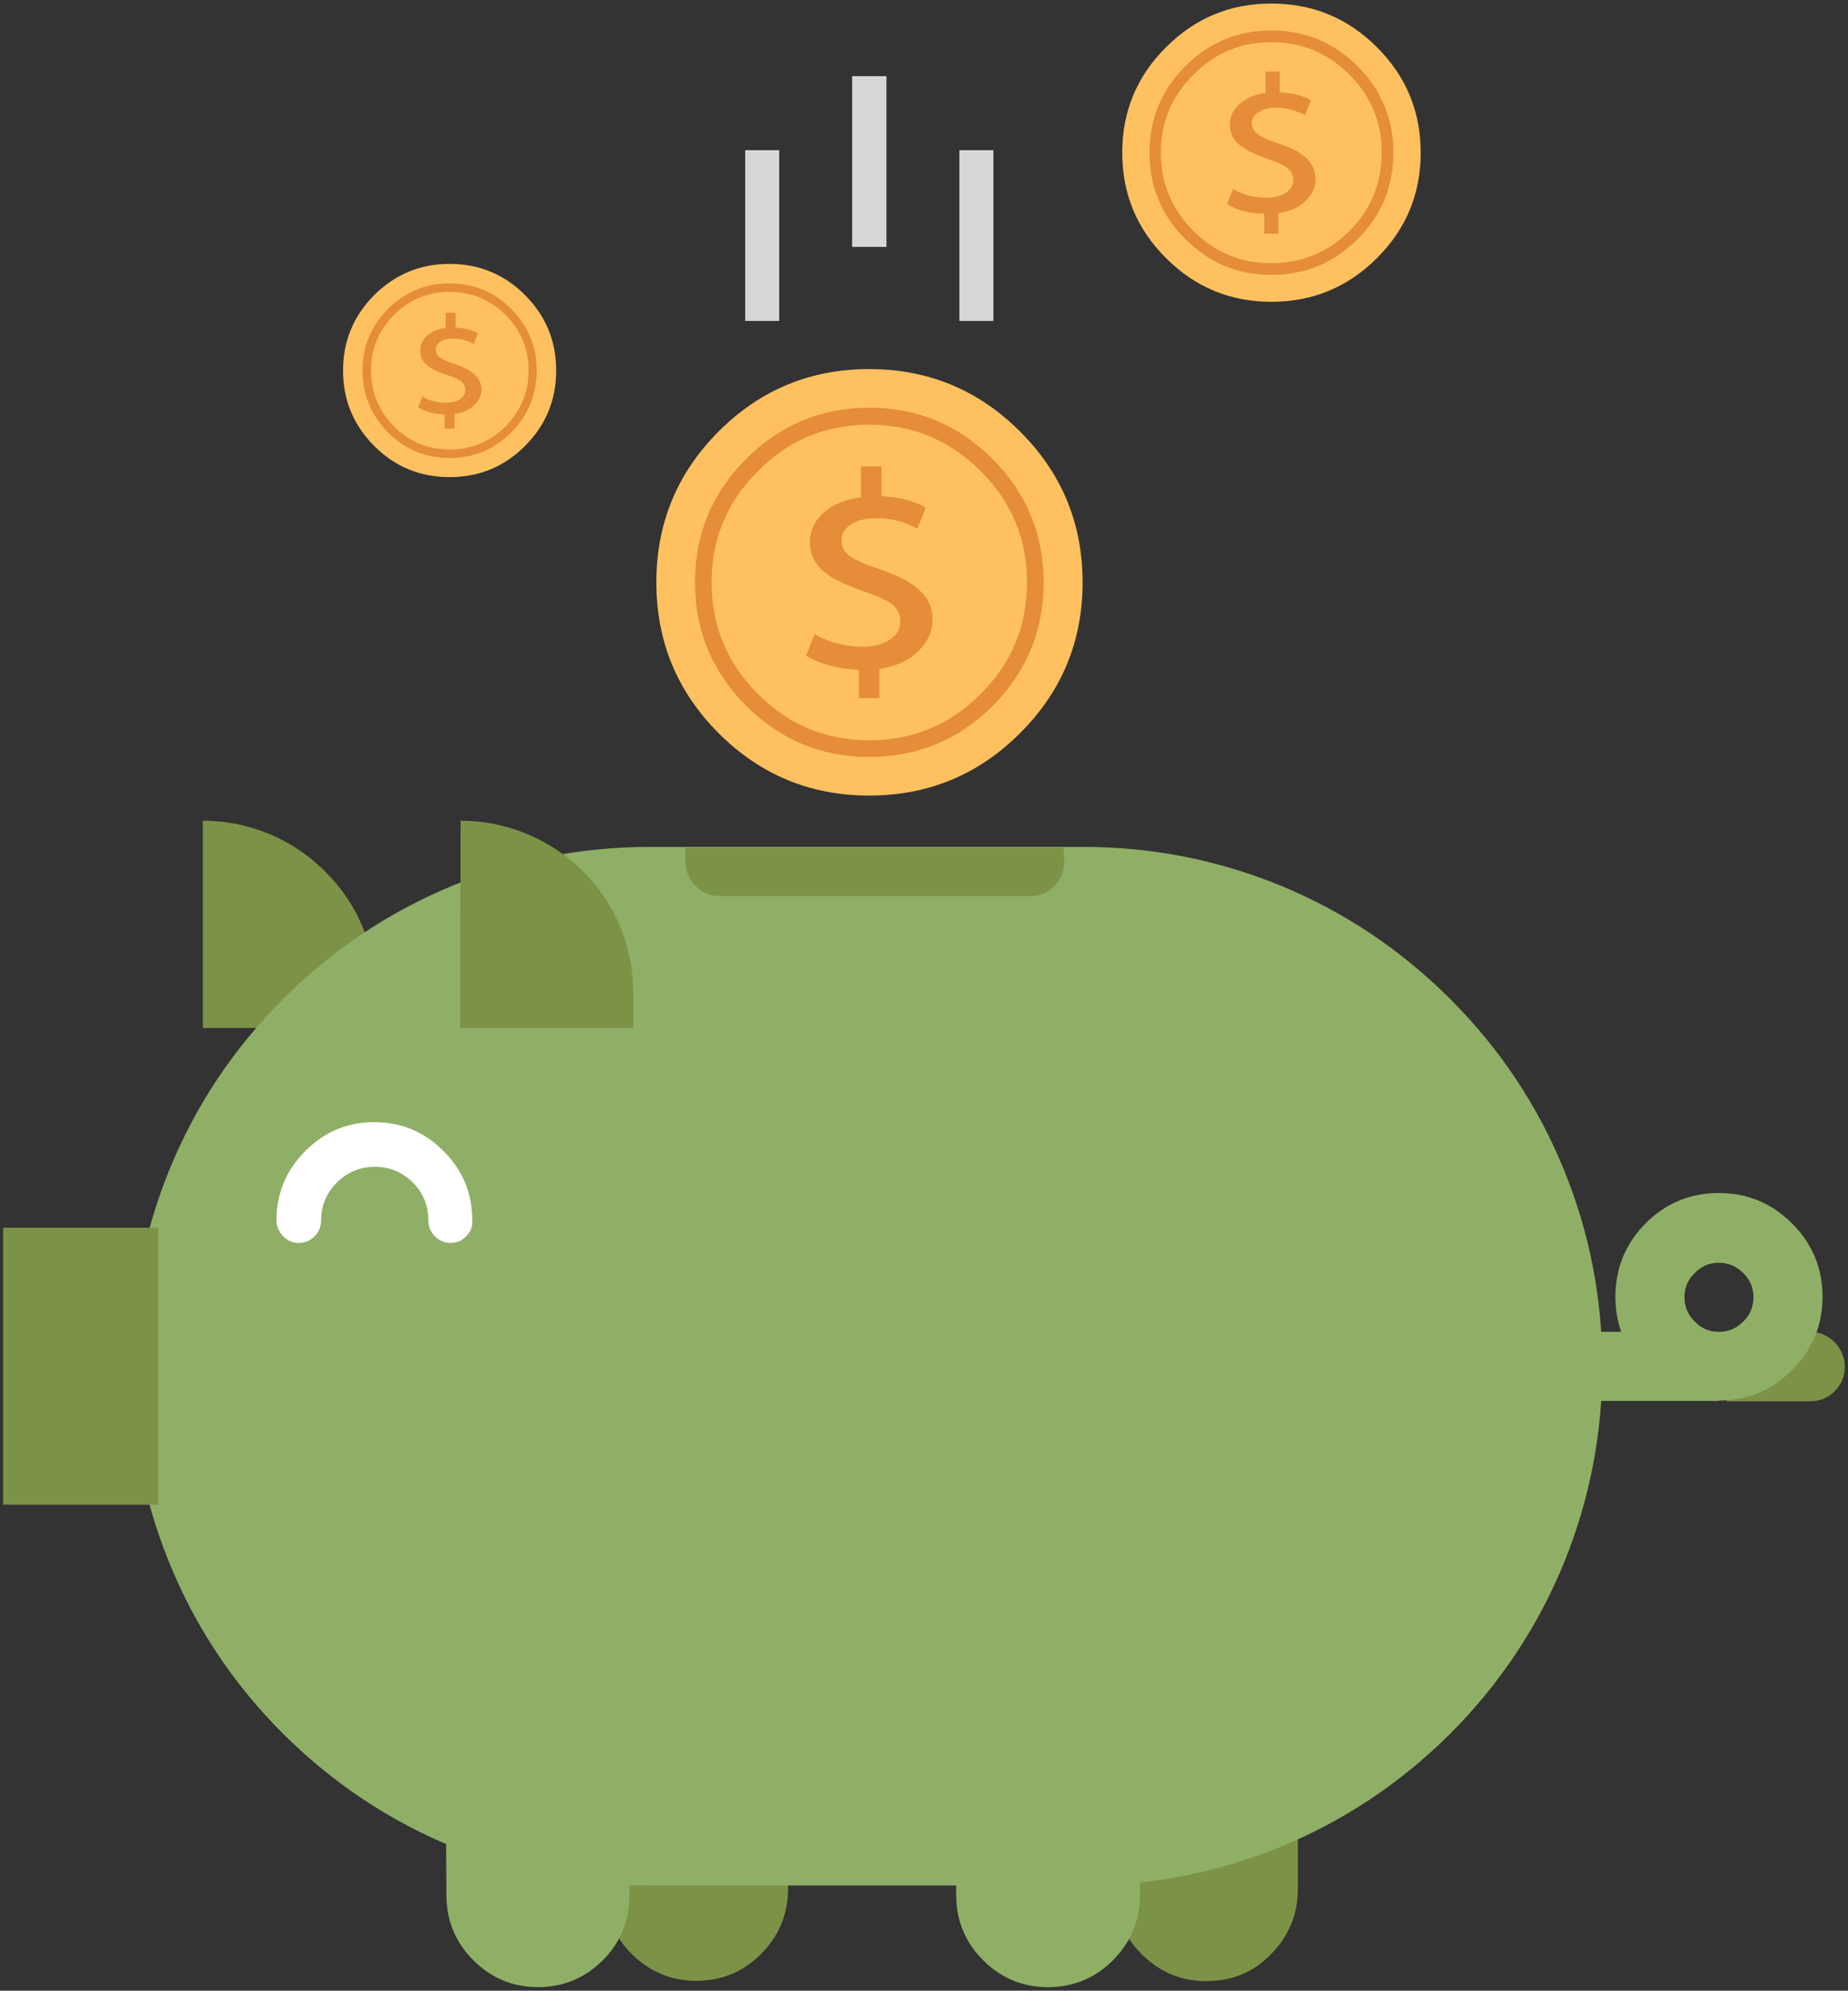<?xml version="1.0" encoding="utf-8"?>
<svg id="280px_Piggy_Bank_ActionScript3.0" image-rendering="auto" baseProfile="basic" version="1.1" x="0px" y="0px" width="261" height="281" xmlns="http://www.w3.org/2000/svg" xmlns:xlink="http://www.w3.org/1999/xlink">
  <rect width="100%" height="100%" fill="#333333" stroke="none"/>
  <g id="Startr1" overflow="visible">
    <g id="Pig" transform="translate(130.5 198.15)" opacity="1">
      <animateTransform attributeName="transform" additive="replace" type="translate" repeatCount="1" dur="6.033s" keyTimes="0;.221;1" values="130.53,258.15;130.5,198.15;130.5,198.15" fill="freeze"/>
      <animateTransform attributeName="transform" additive="sum" type="scale" repeatCount="1" dur="6.033s" keyTimes="0;.221;1" values=".8,.8;1,1;1,1" fill="freeze"/>
      <animateTransform attributeName="transform" additive="sum" type="translate" repeatCount="1" dur="6.033s" keyTimes="0;.221;1" values="-.1,-.5;0,0;0,0" fill="freeze"/>
      <animate attributeName="opacity" repeatCount="1" dur="6.033s" keyTimes="0;.221;1" values="0;1;1" fill="freeze"/>
      <g>
        <g>
          <g id="Layer14_0_FILL">
            <path fill="#7C9347" stroke="none" d="M-84.6 -75.15Q-88.1 -78.65 -92.65 -80.5 -97.1 -82.3 -101.85 -82.3L-101.85 -53.05 -77.45 -53.05 -77.45 -57.9Q-77.45 -62.7 -79.2 -67.1 -81.05 -71.65 -84.6 -75.15Z"/>
          </g>
        </g>
        <g>
          <g id="Layer15_0_FILL">
            <path fill="#7C9347" stroke="none" d="M-45.05 68.45Q-45.05 73.9 -41.3 77.65 -37.5 81.45 -32.15 81.45 -26.75 81.45 -23 77.65 -19.2 73.8 -19.2 68.45L-19.2 60.65 -45.15 60.65 -45.05 68.45Z"/>
          </g>
        </g>
        <g>
          <g id="Layer16_0_FILL">
            <path fill="#7C9347" stroke="none" d="M30.75 77.7Q34.55 81.5 39.85 81.5 45.35 81.5 49 77.7 52.8 73.85 52.8 68.5L52.8 60.7 26.9 60.7 26.95 68.5Q26.95 73.95 30.75 77.7Z"/>
          </g>
        </g>
        <g>
          <g id="Layer17_0_FILL">
            <path fill="#8FAF66" stroke="none" d="M74.35 -57.1Q63.8 -67.65 50.1 -73.25 36.85 -78.6 22.5 -78.6L-38.75 -78.6Q-53.1 -78.6 -66.3 -73.25 -80 -67.65 -90.55 -57.1 -101.1 -46.55 -106.65 -32.85 -112 -19.6 -112 -5.3 -112 9.05 -106.65 22.3 -101.1 36 -90.55 46.55 -79.95 57.1 -66.3 62.65 -53.1 68 -38.75 68L22.5 68Q36.85 68 50.1 62.65 63.75 57.1 74.35 46.55 84.9 35.95 90.45 22.3 95.8 9.05 95.8 -5.3 95.8 -19.65 90.45 -32.85 84.9 -46.55 74.35 -57.1Z"/>
          </g>
        </g>
        <g>
          <g id="Layer18_0_FILL">
            <path fill="#7C9347" stroke="none" d="M-65.5 -53.05L-41.05 -53.05 -41.05 -57.9Q-41.05 -62.7 -42.8 -67.1 -44.65 -71.65 -48.15 -75.15 -51.7 -78.65 -56.25 -80.5 -60.7 -82.3 -65.45 -82.3L-65.5 -53.05Z"/>
          </g>
        </g>
        <g>
          <g id="Layer19_0_FILL">
            <path fill="#7C9347" stroke="none" d="M-108.15 -24.85L-130.05 -24.85 -130.05 14.25 -108.15 14.25 -108.15 -24.85Z"/>
          </g>
        </g>
        <g>
          <g id="Layer20_0_FILL">
            <path fill="#7C9347" stroke="none" d="M18.4 -73.1Q19.8 -74.5 19.8 -76.55L19.75 -78.5 -33.7 -78.5 -33.7 -76.55Q-33.7 -74.5 -32.25 -73.1 -30.85 -71.65 -28.8 -71.65L14.95 -71.65Q17 -71.65 18.4 -73.1Z"/>
          </g>
        </g>
        <g>
          <g id="Layer21_0_FILL">
            <path fill="#7C9347" stroke="none" d="M113.4 -10.1L113.4 -.35 125.1 -.35Q127.2 -.35 128.6 -1.75 130.05 -3.2 130.05 -5.2 130.05 -7.15 128.6 -8.7 127.1 -10.15 125.1 -10.15L113.4 -10.1Z"/>
          </g>
        </g>
        <g>
          <g>
            <g id="Layer22_0_FILL">
              <path fill="#8FAF66" stroke="none" d="M112.25 -10.15L95.4 -10.15 95.4 -.4 112.25 -.4 112.25 -10.15Z"/>
            </g>
          </g>
          <g>
            <g id="Layer23_0_FILL">
              <path fill="#8FAF66" stroke="none" d="M112.25 -29.75Q106.2 -29.75 101.9 -25.45 97.65 -21.15 97.65 -15.1 97.65 -9.05 101.95 -4.75 106.2 -.45 112.25 -.45 118.3 -.45 122.6 -4.75 126.9 -9.05 126.9 -15.1 126.9 -21.15 122.6 -25.45 118.3 -29.75 112.25 -29.75M112.25 -19.9Q114.25 -19.9 115.7 -18.45 117.15 -17.05 117.15 -15.05 117.15 -13 115.7 -11.6 114.3 -10.15 112.25 -10.15 110.25 -10.15 108.85 -11.6 107.4 -13.05 107.4 -15.05 107.4 -17.05 108.85 -18.45 110.25 -19.9 112.25 -19.9Z"/>
            </g>
          </g>
        </g>
        <g>
          <g id="Layer24_0_FILL">
            <path fill="#8FAF66" stroke="none" d="M-41.6 61.55L-67.5 61.55 -67.45 69.35Q-67.45 74.75 -63.65 78.55 -59.85 82.35 -54.5 82.35 -49.2 82.35 -45.35 78.55 -41.6 74.75 -41.6 69.35L-41.6 61.55Z"/>
          </g>
        </g>
        <g>
          <g id="Layer25_0_FILL">
            <path fill="#8FAF66" stroke="none" d="M30.5 61.55L4.5 61.55 4.55 69.35Q4.55 74.75 8.35 78.55 12.15 82.35 17.5 82.35 22.9 82.35 26.7 78.55 30.5 74.7 30.5 69.35L30.5 61.55Z"/>
          </g>
        </g>
      </g>
    </g>
    <g>
      <g id="Eye" transform="translate(52.9 166.9)" opacity="1">
        <animate attributeName="opacity" repeatCount="1" dur="6.033s" keyTimes="0;.221;.326;1" values="0;0;1;1" fill="freeze"/>
        <g>
          <g id="Layer13_0_FILL">
            <path fill="#FFF" stroke="none" d="M-.05 -8.5Q-5.75 -8.5 -9.8 -4.4 -13.85 -.35 -13.85 5.35 -13.85 6.65 -12.9 7.6 -12 8.55 -10.7 8.55 -9.4 8.55 -8.45 7.6 -7.55 6.65 -7.55 5.35 -7.55 2.25 -5.3 0 -3.05 -2.2 .05 -2.2 3.15 -2.2 5.4 0 7.6 2.25 7.6 5.35 7.6 6.65 8.5 7.6 9.45 8.55 10.75 8.55 12.05 8.55 12.95 7.6 13.9 6.65 13.8 5.35 13.8 -.35 9.75 -4.4 5.7 -8.5 -.05 -8.5Z"/>
          </g>
        </g>
      </g>
      <animate attributeName="display" fill="freeze" repeatCount="1" dur="6.033s" keyTimes="0;.221;1" values="none;inline;inline"/>
    </g>
    <g>
      <g id="Coin_3" transform="translate(122.8 82.2)" opacity="1">
        <animateTransform attributeName="transform" additive="replace" type="translate" repeatCount="1" dur="6.033s" keyTimes="0;.326;.657;1" values="122.8,7.2;122.8,7.2;122.8,82.2;122.8,82.2" fill="freeze"/>
        <animateTransform attributeName="transform" additive="sum" type="rotate" repeatCount="1" dur="6.033s" keyTimes="0;.326;.657;1" values="0,0,0;0,0,0;360,0,0;360,0,0" fill="freeze"/>
        <animate attributeName="opacity" repeatCount="1" dur="6.033s" keyTimes="0;.326;.657;1" values="0;0;1;1" fill="freeze"/>
        <g>
          <g>
            <g id="Layer10_0_FILL">
              <path fill="#FFC160" stroke="none" d="M-.05 -30.1Q-12.5 -30.1 -21.3 -21.3 -30.1 -12.5 -30.1 0 -30.1 12.5 -21.3 21.3 -12.5 30.1 -.05 30.1 12.45 30.1 21.25 21.3 30.1 12.5 30.1 0 30.1 -12.5 21.25 -21.3 12.45 -30.1 -.05 -30.1Z"/>
            </g>
          </g>
          <g>
            <g id="Layer11_0_FILL">
              <path fill="#E58D39" stroke="none" d="M-.05 -24.65Q-10.2 -24.65 -17.45 -17.4 -24.65 -10.15 -24.65 0 -24.65 10.15 -17.45 17.4 -10.2 24.65 -.05 24.65 10.15 24.65 17.4 17.45 24.6 10.2 24.6 0 24.6 -10.15 17.4 -17.4 10.15 -24.65 -.05 -24.65M-15.75 -15.7Q-9.25 -22.25 -.05 -22.25 9.15 -22.25 15.7 -15.7 22.25 -9.2 22.25 0 22.25 9.25 15.7 15.75 9.2 22.3 -.05 22.3 -9.25 22.3 -15.75 15.75 -22.3 9.2 -22.3 0 -22.3 -9.2 -15.75 -15.7Z"/>
            </g>
          </g>
          <g>
            <g id="Layer12_0_FILL">
              <path fill="#E58D39" stroke="none" d="M.9 -9.05Q4.2 -9.05 6.75 -7.55L7.95 -10.55Q5.35 -12 1.7 -12.15L1.7 -16.35 -1.2 -16.35 -1.2 -12Q-4.4 -11.6 -6.4 -9.9 -8.4 -8.15 -8.4 -5.65 -8.4 -3.2 -6.5 -1.55 -4.75 -.05 -.7 1.3 2.1 2.25 3.2 3.1 4.35 4.05 4.35 5.5 4.35 7.15 2.8 8.15 1.3 9.1 -1 9.1 -2.75 9.1 -4.7 8.6 -6.6 8.05 -7.75 7.3L-8.95 10.35Q-7.65 11.2 -5.6 11.75 -3.5 12.3 -1.5 12.35L-1.5 16.35 1.4 16.35 1.4 12.25Q4.9 11.7 6.95 9.65 8.9 7.75 8.9 5.25 8.9 2.8 7.1 1.15 5.35 -.55 1.55 -1.8 -1.7 -2.9 -2.85 -3.75 -3.95 -4.6 -3.95 -5.95 -3.95 -7.35 -2.55 -8.2 -1.2 -9.05 .9 -9.05Z"/>
            </g>
          </g>
        </g>
      </g>
      <animate attributeName="display" fill="freeze" repeatCount="1" dur="6.033s" keyTimes="0;.326;1" values="none;inline;inline"/>
    </g>
    <g>
      <g id="Coin_2" transform="translate(63.5 52.3)" opacity="1">
        <animateTransform attributeName="transform" additive="replace" type="translate" repeatCount="1" dur="6.033s" keyTimes="0;.492;.823;1" values="63.5,-7.7;63.5,-7.7;63.5,52.3;63.5,52.3" fill="freeze"/>
        <animateTransform attributeName="transform" additive="sum" type="rotate" repeatCount="1" dur="6.033s" keyTimes="0;.492;.823;1" values="0,0,0;0,0,0;360,0,0;360,0,0" fill="freeze"/>
        <animate attributeName="opacity" repeatCount="1" dur="6.033s" keyTimes="0;.492;.823;1" values="0;0;1;1" fill="freeze"/>
        <g>
          <g>
            <g id="Layer7_0_FILL">
              <path fill="#FFC160" stroke="none" d="M10.65 -10.65Q6.25 -15.05 0 -15.05 -6.2 -15.05 -10.65 -10.65 -15.05 -6.2 -15.05 0 -15.05 6.25 -10.65 10.65 -6.25 15.05 0 15.05 6.25 15.05 10.65 10.65 15.05 6.25 15.05 0 15.05 -6.25 10.65 -10.65Z"/>
            </g>
          </g>
          <g>
            <g id="Layer8_0_FILL">
              <path fill="#E58D39" stroke="none" d="M8.7 -8.7Q5.1 -12.3 0 -12.3 -5.05 -12.3 -8.7 -8.7 -12.3 -5.05 -12.3 0 -12.3 5.1 -8.7 8.75 -5.05 12.35 0 12.35 5.1 12.35 8.7 8.75 12.3 5.1 12.3 0 12.3 -5.05 8.7 -8.7M0 -11.1Q4.6 -11.1 7.9 -7.85 11.15 -4.6 11.15 0 11.15 4.6 7.9 7.9 4.6 11.15 0 11.15 -4.6 11.15 -7.85 7.9 -11.1 4.6 -11.1 0 -11.1 -4.6 -7.85 -7.85 -4.6 -11.1 0 -11.1Z"/>
            </g>
          </g>
          <g>
            <g id="Layer9_0_FILL">
              <path fill="#E58D39" stroke="none" d="M.45 -4.5Q2.1 -4.5 3.4 -3.75L4 -5.25Q2.65 -6 .85 -6.05L.85 -8.15 -.55 -8.15 -.55 -6Q-2.15 -5.8 -3.15 -4.95 -4.15 -4.05 -4.15 -2.8 -4.15 -1.55 -3.2 -.75 -2.35 0 -.3 .65 1.1 1.1 1.65 1.55 2.2 2 2.2 2.75 2.2 3.6 1.4 4.1 .7 4.55 -.45 4.55 -2.5 4.55 -3.85 3.65L-4.45 5.2Q-3.05 6.1 -.7 6.2L-.7 8.2 .7 8.2 .7 6.15Q2.5 5.85 3.5 4.85 4.5 3.9 4.5 2.65 4.5 .35 .8 -.9 -.8 -1.4 -1.4 -1.85 -1.95 -2.25 -1.95 -2.95 -1.95 -3.65 -1.25 -4.1 -.6 -4.5 .45 -4.5Z"/>
            </g>
          </g>
        </g>
      </g>
      <animate attributeName="display" fill="freeze" repeatCount="1" dur="6.033s" keyTimes="0;.492;1" values="none;inline;inline"/>
    </g>
    <g>
      <g id="Coin_01" transform="translate(179.55 21.55)" opacity="1">
        <animateTransform attributeName="transform" additive="replace" type="translate" repeatCount="1" dur="6.033s" keyTimes="0;.657;.995;1" values="179.55,-28.45;179.55,-28.45;179.55,21.55;179.55,21.55" fill="freeze"/>
        <animateTransform attributeName="transform" additive="sum" type="rotate" repeatCount="1" dur="6.033s" keyTimes="0;.657;.995;1" values="0,0,0;0,0,0;360,0,0;360,0,0" fill="freeze"/>
        <animate attributeName="opacity" repeatCount="1" dur="6.033s" keyTimes="0;.657;.995;1" values="0;0;1;1" fill="freeze"/>
        <g>
          <g>
            <g id="Layer4_0_FILL">
              <path fill="#FFC160" stroke="none" d="M14.9 -14.9Q8.75 -21.05 0 -21.05 -8.7 -21.05 -14.85 -14.9 -21.05 -8.75 -21.05 0 -21.05 8.75 -14.85 14.9 -8.7 21.05 0 21.05 8.75 21.05 14.9 14.9 21.1 8.75 21.1 0 21.1 -8.75 14.9 -14.9Z"/>
            </g>
          </g>
          <g>
            <g id="Layer5_0_FILL">
              <path fill="#E58D39" stroke="none" d="M12.2 -12.2Q7.15 -17.25 0 -17.25 -7.1 -17.25 -12.15 -12.2 -17.2 -7.15 -17.2 0 -17.2 7.15 -12.15 12.2 -7.1 17.25 0 17.25 7.15 17.25 12.2 12.2 17.25 7.15 17.25 0 17.25 -7.1 12.2 -12.2M0 -15.6Q6.45 -15.6 11.05 -11 15.6 -6.45 15.6 0 15.6 6.45 11.05 11.05 6.45 15.6 0 15.6 -6.45 15.6 -11 11.05 -15.6 6.45 -15.6 0 -15.6 -6.45 -11 -11 -6.45 -15.6 0 -15.6Z"/>
            </g>
          </g>
          <g>
            <g id="Layer6_0_FILL">
              <path fill="#E58D39" stroke="none" d="M5.6 -7.4Q3.75 -8.45 1.2 -8.5L1.2 -11.45 -.8 -11.45 -.8 -8.4Q-3.05 -8.15 -4.45 -6.9 -5.85 -5.7 -5.85 -3.95 -5.85 -2.2 -4.5 -1.1 -3.35 -.1 -.45 .9 1.5 1.55 2.25 2.15 3.1 2.85 3.1 3.85 3.1 5 2 5.7 .95 6.35 -.65 6.35 -3.5 6.35 -5.4 5.1L-6.25 7.25Q-4.1 8.6 -1 8.6L-1 11.45 1 11.45 1 8.55Q3.45 8.2 4.9 6.75 6.25 5.45 6.25 3.7 6.25 .35 1.1 -1.25 -1.2 -2.05 -1.95 -2.65 -2.75 -3.25 -2.75 -4.2 -2.75 -5.15 -1.75 -5.75 -.8 -6.35 .65 -6.35 2.75 -6.35 4.75 -5.3L5.6 -7.4Z"/>
            </g>
          </g>
        </g>
      </g>
      <animate attributeName="display" fill="freeze" repeatCount="1" dur="6.033s" keyTimes="0;.657;1" values="none;inline;inline"/>
    </g>
    <g>
      <g id="Dash_5" transform="translate(107.65 33.25)" opacity="1">
        <animateTransform attributeName="transform" additive="replace" type="translate" repeatCount="1" dur="6.033s" keyTimes="0;.74;.851;1" values="107.65,18.25;107.65,18.25;107.65,33.25;107.65,33.25" fill="freeze"/>
        <animate attributeName="opacity" repeatCount="1" dur="6.033s" keyTimes="0;.74;.851;1" values="0;0;1;1" fill="freeze"/>
        <g>
          <g id="Layer3_0_FILL">
            <path fill="#D7D7D7" stroke="none" d="M2.4 -12.05L-2.4 -12.05 -2.4 12.05 2.4 12.05 2.4 -12.05Z"/>
          </g>
        </g>
      </g>
      <animate attributeName="display" fill="freeze" repeatCount="1" dur="6.033s" keyTimes="0;.74;1" values="none;inline;inline"/>
    </g>
    <g>
      <g id="Dash_4" transform="translate(122.8 22.8)" opacity="1">
        <animateTransform attributeName="transform" additive="replace" type="translate" repeatCount="1" dur="6.033s" keyTimes="0;.823;.934;1" values="122.8,7.8;122.8,7.8;122.8,22.8;122.8,22.8" fill="freeze"/>
        <animate attributeName="opacity" repeatCount="1" dur="6.033s" keyTimes="0;.823;.934;1" values="0;0;1;1" fill="freeze"/>
        <g>
          <g id="Layer2_0_FILL">
            <path fill="#D7D7D7" stroke="none" d="M2.4 12.05L2.4 -12.05 -2.45 -12.05 -2.45 12.05 2.4 12.05Z"/>
          </g>
        </g>
      </g>
      <animate attributeName="display" fill="freeze" repeatCount="1" dur="6.033s" keyTimes="0;.823;1" values="none;inline;inline"/>
    </g>
    <g>
      <g id="Dash_03" transform="translate(137.9 33.25)" opacity="1">
        <animateTransform attributeName="transform" additive="replace" type="translate" repeatCount="1" dur="6.033s" keyTimes="0;.906;.995;1" values="137.9,8.25;137.9,8.25;137.9,33.25;137.9,33.25" fill="freeze"/>
        <animate attributeName="opacity" repeatCount="1" dur="6.033s" keyTimes="0;.906;.995;1" values="0;0;1;1" fill="freeze"/>
        <g>
          <g id="Layer1_0_FILL">
            <path fill="#D7D7D7" stroke="none" d="M2.4 -12.05L-2.4 -12.05 -2.4 12.05 2.4 12.05 2.4 -12.05Z"/>
          </g>
        </g>
      </g>
      <animate attributeName="display" fill="freeze" repeatCount="1" dur="6.033s" keyTimes="0;.906;1" values="none;inline;inline"/>
    </g>
  </g>
</svg>